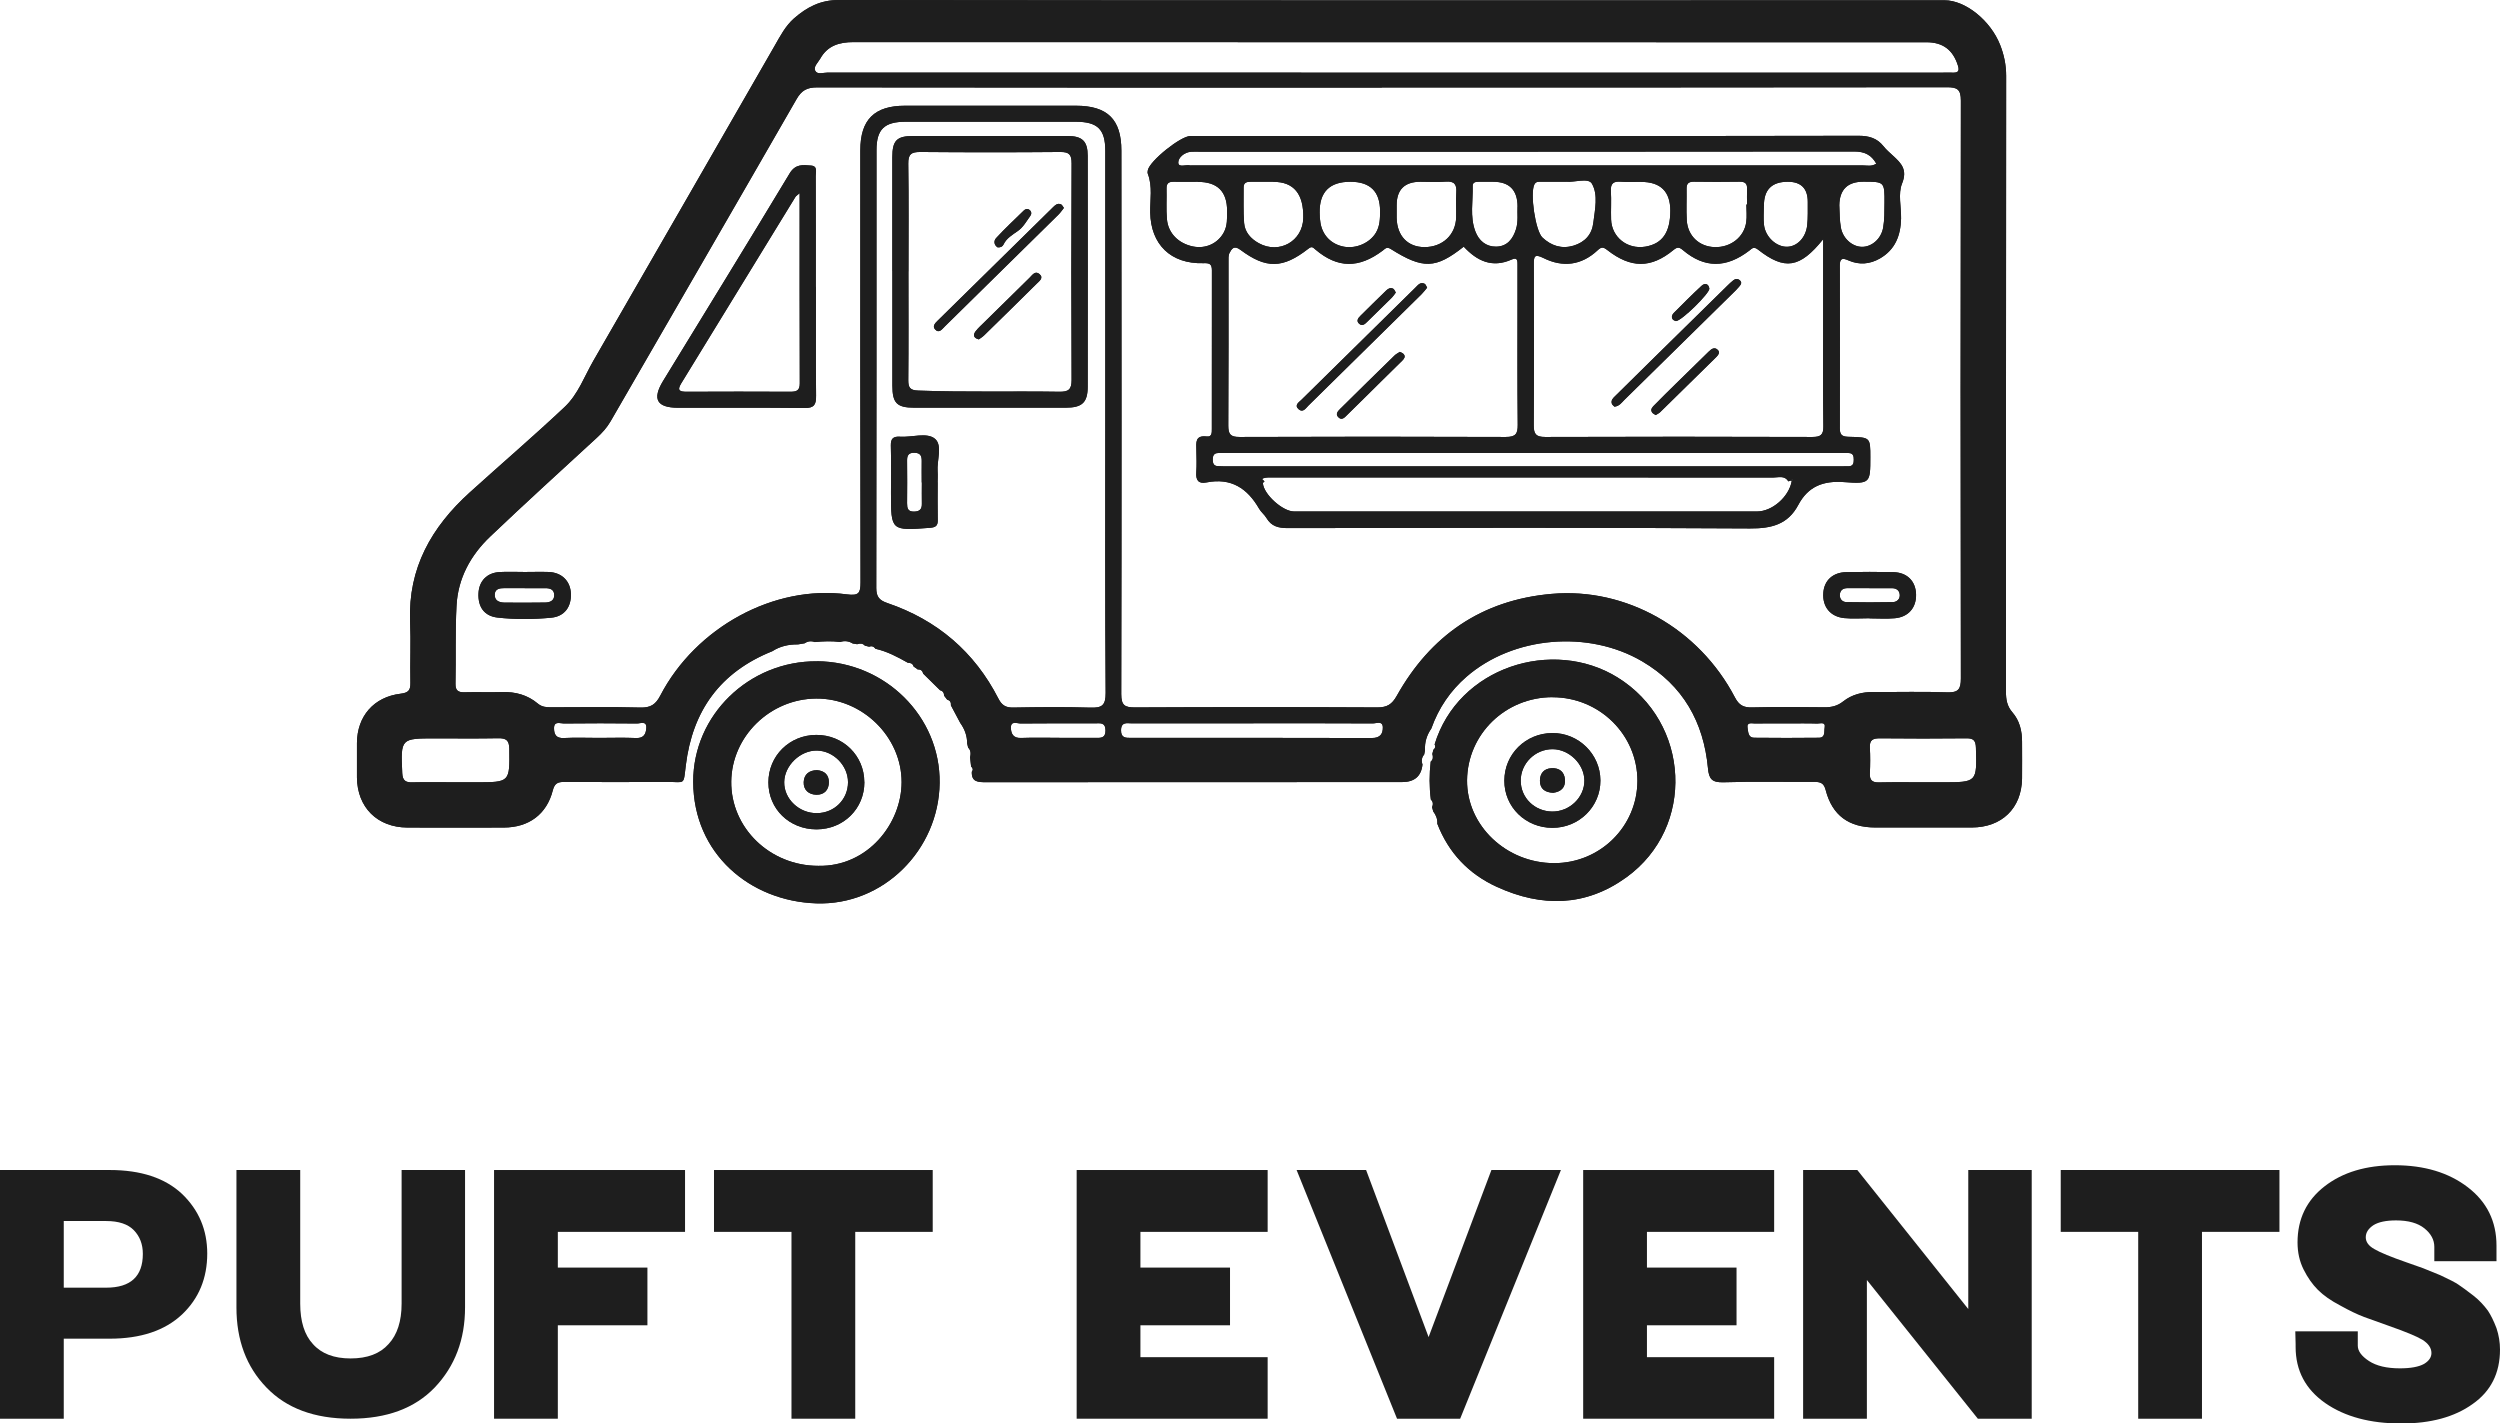 <svg height="150" viewBox="0 0 263.437 150" width="263.437" xmlns="http://www.w3.org/2000/svg"><g fill="#1e1e1e"><path d="m149.894 80.564c-.129 1.23-.845 1.846-2.15 1.846-14.614 0-29.229 0-43.844.014-.838 0-1.534-.014-1.497-1.094.163-.212.118-.394-.074-.562-.037-.314-.067-.635-.104-.948.074-.373.104-.737-.208-1.044-.037-.146-.074-.292-.103-.438 0-.802-.26-1.51-.727-2.159-.326-.62-.652-1.233-.985-1.853.022-.292-.06-.518-.386-.591l-.333-.431c0-.284-.119-.496-.423-.569-.593-.584-1.185-1.167-1.778-1.751-.067-.299-.245-.46-.571-.438-.148-.109-.296-.211-.445-.321-.081-.306-.311-.387-.6-.387-1.082-.612-2.179-1.196-3.409-1.473-.171-.234-.386-.329-.667-.219-.148-.037-.304-.073-.452-.11-.23-.255-.512-.255-.815-.153-.156-.022-.304-.051-.46-.073-.415-.255-.86-.321-1.327-.16-.889-.117-1.786-.081-2.675.007-.378-.139-.741-.102-1.075.131-.237.037-.467.073-.704.117-.971-.015-1.882.19-2.697.715-5.507 2.203-8.412 6.282-9.116 12.024-.267 2.182-.037 1.736-2.023 1.751-3.595.022-7.189.022-10.784 0-.689 0-1.015.146-1.208.883-.637 2.524-2.527 3.918-5.165 3.925-3.387.008-6.767.015-10.154 0-3.179-.014-5.291-2.13-5.321-5.282-.007-1.204-.007-2.415 0-3.619.015-2.816 1.764-4.859 4.602-5.202.845-.102 1.045-.387 1.031-1.153-.045-2.16.059-4.327-.03-6.486-.222-5.589 2.26-9.938 6.299-13.586 3.328-3.013 6.737-5.931 9.998-9.003 1.408-1.328 2.068-3.218 3.024-4.874 6.388-11.053 12.74-22.136 19.106-33.197.578-1.007 1.119-2.058 2.016-2.853 1.364-1.189 2.772-1.948 4.743-1.948 38.835.051 77.662.036 116.497.029 2.193 0 4.839 2.109 5.862 4.699.415 1.051.637 2.123.637 3.276-.022 21.626-.015 43.251-.022 64.877 0 .817.104 1.517.674 2.174.771.883 1.031 1.985 1.023 3.138 0 1.291.015 2.575 0 3.866-.059 3.116-2.134 5.13-5.299 5.137-3.387.007-6.766 0-10.153 0-2.802 0-4.551-1.277-5.24-3.94-.193-.759-.563-.868-1.238-.868-3.172.022-6.344-.059-9.516.044-1.222.036-1.549-.336-1.652-1.482-.452-4.837-2.609-8.726-6.937-11.265-5.662-3.319-13.57-2.648-18.491 1.613-1.712 1.481-2.965 3.319-3.72 5.464-.482.694-.719 1.46-.668 2.299-.029.146-.059.299-.088.445-.267.314-.312.671-.178 1.05zm-4.277-71.334c-19.839 0-39.679.007-59.512-.022-1.074 0-1.645.321-2.171 1.24-6.507 11.331-13.066 22.633-19.595 33.949-.385.664-.875 1.204-1.438 1.722-3.765 3.465-7.552 6.902-11.257 10.433-2.061 1.963-3.387 4.4-3.536 7.26-.148 2.736-.052 5.487-.111 8.23-.015.737.289.926.971.905 1.312-.037 2.624.021 3.935-.022 1.416-.044 2.698.313 3.765 1.211.445.372.897.394 1.408.394 3.128 0 6.263-.059 9.39.029 1.097.029 1.623-.321 2.113-1.262 3.742-7.194 11.998-11.689 19.647-10.667 1.267.168 1.452-.124 1.452-1.262-.037-15.184-.022-30.359-.022-45.543 0-3.21 1.482-4.684 4.706-4.684h18.017c3.313 0 4.787 1.438 4.787 4.728.015 19.087.03 38.181-.014 57.267 0 1.204.37 1.416 1.482 1.408 8.5-.043 17.001-.043 25.509 0 1.03 0 1.534-.328 2.031-1.204 3.55-6.34 8.923-10.112 16.334-10.761 7.841-.693 15.519 3.662 19.299 10.893.437.839.911 1.102 1.838 1.072 2.534-.065 5.076-.043 7.611-.014.749.007 1.364-.139 1.971-.62.912-.723 2.016-1 3.202-.993 2.579.022 5.166-.058 7.737.037 1.194.044 1.46-.328 1.46-1.459-.037-20.298-.037-40.589 0-60.886 0-1.197-.378-1.423-1.497-1.416-19.839.029-39.679.022-59.512.022zm-29.148 35.349c0-9.565 0-19.123 0-28.688 0-2.284-.815-3.064-3.142-3.064-5.966 0-11.925 0-17.891 0-2.245 0-3.075.795-3.075 2.984 0 15.38 0 30.767-.023 46.148 0 .912.304 1.291 1.156 1.583 5.277 1.795 9.198 5.158 11.71 10.069.349.685.756.963 1.557.948 2.705-.051 5.417-.08 8.115.007 1.237.044 1.638-.226 1.63-1.546-.066-9.478-.037-18.963-.037-28.441zm29.504-36.925h58.749c.341 0 .674-.015 1.015 0 .548.022.771-.124.586-.723-.512-1.656-1.572-2.48-3.321-2.48-6.685 0-13.369 0-20.047 0-31.001 0-62.009 0-93.01-.015-1.527 0-2.75.379-3.513 1.744-.237.423-.771.861-.504 1.313.222.387.859.153 1.304.153 19.58.008 39.168.008 58.749.008zm56.703 74.778h2.023c3.632 0 3.617 0 3.513-3.627-.022-.737-.222-1.021-1.008-1.006-3.038.036-6.077.029-9.108 0-.726 0-1.104.16-1.06.97.052.912.045 1.824 0 2.736-.029.7.237.956.956.941 1.557-.036 3.12-.014 4.684-.014zm-154.664 0h2.149c3.58 0 3.55 0 3.506-3.532-.015-.897-.334-1.123-1.186-1.109-2.194.044-4.38.015-6.574.015-3.705 0-3.683 0-3.52 3.662.037.781.341.993 1.075.971 1.519-.037 3.031-.007 4.55-.007zm84.08-6.209c-4.269 0-8.538 0-12.814 0-.511 0-1.134-.19-1.149.715-.015.824.475.817 1.068.817 8.456 0 16.912-.015 25.368.014.889 0 1.156-.459 1.149-1.116-.008-.744-.689-.416-1.067-.423-4.188-.022-8.375-.015-12.555-.015zm-20.462 1.532h3.787c.57 0 1.082.051 1.074-.796-.007-.882-.6-.736-1.126-.736-2.609 0-5.218-.015-7.826.014-.363 0-1.038-.321-1.016.46.015.605.238 1.102 1.068 1.065 1.341-.051 2.69-.015 4.039-.015zm-48.536 0c1.304 0 2.616-.044 3.92.014.823.037 1.045-.423 1.09-1.043.059-.817-.623-.482-.979-.489-2.571-.029-5.143-.029-7.722 0-.378 0-1.023-.284-1.023.489 0 .649.208 1.087 1.038 1.043 1.223-.065 2.446-.014 3.668-.014zm125.242-1.525c-1.142 0-2.276-.015-3.417.007-.319 0-.882-.175-.771.467.074.409.052 1.029.689 1.036 2.276.029 4.558.022 6.834 0 .704-.007.526-.664.6-1.058.126-.671-.474-.43-.771-.438-1.052-.036-2.112-.014-3.164-.014z"/><path d="m86.09 69.678c7.174.051 13.014 5.815 12.925 12.834-.089 7.048-5.936 12.928-13.014 12.68-6.952-.24-12.932-5.202-12.954-12.812-.015-7.04 5.899-12.746 13.043-12.695zm.141 21.56c5.21.102 8.767-4.451 8.775-8.821 0-4.801-4.158-8.843-9.005-8.807-4.862.037-8.893 3.984-8.945 8.741-.052 4.889 4.076 8.887 9.175 8.887z"/><path d="m151.168 78.455c2.483-8.186 12.451-11.287 19.269-7.077 7.678 4.742 8.256 15.789.941 21.071-4.283 3.094-8.893 3.174-13.629 1.014-3.024-1.379-5.106-3.611-6.292-6.661.03-.489-.133-.912-.43-1.299-.037-.146-.081-.292-.119-.438.112-.299.126-.576-.133-.809-.17-1.336-.17-2.663-.015-3.999.274-.226.26-.51.171-.81.037-.145.074-.291.111-.437.193-.154.244-.336.141-.555zm12.436-4.99c-4.966 0-8.968 3.888-9.012 8.762-.037 4.765 4.128 8.726 9.182 8.726 4.847 0 8.753-3.867 8.768-8.667.007-4.86-3.995-8.807-8.938-8.814z"/><path d="m160.951 14.33c11.628 0 23.256.014 34.884-.022 1.112 0 1.957.248 2.639 1.101.281.358.637.664.978.978.882.803 1.571 1.481.978 2.948-.437 1.079-.081 2.458-.104 3.706-.044 1.758-.607 3.269-2.245 4.203-1.053.598-2.164.693-3.283.204-.593-.263-.934-.292-.927.518.015 5.735.015 11.477 0 17.211 0 .788.408.84 1.03.854 2.187.051 2.187.066 2.187 2.174 0 2.649-.015 2.809-2.728 2.598-2.245-.175-3.831.452-4.869 2.408-1.089 2.042-2.794 2.487-5.091 2.473-16.238-.102-32.476-.066-48.714-.037-.978 0-1.712-.189-2.223-1.05-.208-.358-.571-.628-.779-.985-1.23-2.145-2.949-3.298-5.565-2.773-.845.168-1.12-.262-1.06-1.065.052-.788.022-1.576.007-2.371-.015-.766-.141-1.562 1.104-1.408.541.065.527-.416.527-.796 0-5.574 0-11.141.007-16.715 0-.693-.274-.773-.912-.752-3.424.095-5.528-1.977-5.588-5.34-.022-1.357.26-2.744-.252-4.079-.044-.109-.022-.248 0-.372.186-.978 3.461-3.611 4.492-3.611h30.571 4.95zm27.495 36.4c-.393-.664-1.052-.409-1.608-.409-17.535-.014-35.07-.007-52.605-.007-.378 0-.778-.036-1.119.088-.267.094.082.218.134.335-.06.059-.171.124-.171.175.067 1.16 2.075 2.984 3.283 2.984h48.788c1.601 0 3.365-1.546 3.654-3.195.007-.081.252-.095.067-.227 0 0-.089.103-.141.161-.097.029-.193.058-.289.088zm-34.21-24.734c-2.957 2.335-4.276 2.386-7.685.241-.43-.27-.586-.029-.845.168-2.52 1.897-4.751 1.875-7.085-.103-.289-.248-.386-.386-.771-.08-2.683 2.087-4.432 2.123-7.144.102-.675-.503-.912-.109-1.142.321-.141.27-.111.65-.111.978 0 5.742.015 11.477-.022 17.219 0 .912.222 1.211 1.193 1.204 9.346-.037 18.691-.037 28.044 0 1.052 0 1.267-.336 1.26-1.277-.045-4.487-.022-8.982-.022-13.476 0-1.124 0-2.247 0-3.371 0-.365.037-.868-.593-.584-2.083.942-3.676.154-5.069-1.342zm37.886-.795c-2.468 3.071-4.069 3.298-6.87 1.101-.467-.364-.63-.116-.926.11-2.431 1.86-4.714 1.86-6.974-.044-.401-.343-.601-.365-1.023-.014-2.357 1.933-4.476 1.933-6.952 0-.422-.329-.622-.365-1.023.014-1.697 1.591-3.661 1.846-5.721.817-.978-.489-1.008-.109-1.008.679.015 5.654.03 11.309-.007 16.963 0 .905.229 1.219 1.2 1.219 9.39-.037 18.773-.029 28.163 0 .867 0 1.171-.226 1.156-1.117-.044-3.531-.022-7.07-.022-10.601 0-2.94 0-5.873 0-9.113zm5.596-7.953c-.527-.934-1.238-1.284-2.342-1.284-22.997.029-45.994.022-68.991.022-.297 0-.593-.015-.889.007-.727.058-1.335.627-1.335 1.124 0 .598.823.189 1.26.313.037.015.082 0 .126 0h70.762c.438 0 .912.139 1.394-.182zm-36.004 30.476c-10.746 0-21.485 0-32.231 0-.378 0-.764 0-1.142.014-.444.015-.548.307-.548.679 0 .365.074.679.526.7.378.022.764.022 1.142.022h64.329c.341 0 .674 0 1.015-.007.46-.007.541-.321.534-.686 0-.35-.037-.686-.512-.708-.378-.014-.763-.014-1.141-.014-10.657 0-21.315 0-31.972 0zm22.323-26.171h.059c0-.54-.022-1.08 0-1.613.037-.591-.2-.81-.808-.795-1.601.029-3.202.022-4.802 0-.534 0-.771.182-.764.722.022 1.117-.044 2.24.022 3.349.104 1.656 1.32 2.78 2.95 2.824 1.675.044 3.091-1.051 3.313-2.627.089-.605.015-1.24.015-1.86zm-49.856-2.401c-.8 0-1.6.008-2.401 0-.437 0-.741.095-.734.613.015 1.24-.044 2.488.052 3.728.074.971.704 1.671 1.557 2.138 2.149 1.182 4.624-.226 4.676-2.648.055-2.549-.995-3.823-3.15-3.823zm8.108 0c-2.184 0-3.261 1.083-3.231 3.247 0 .372.022.744.089 1.109.23 1.328 1.163 2.247 2.475 2.488 1.29.233 2.72-.394 3.365-1.474.422-.708.437-1.488.437-2.283 0-2.058-1.045-3.087-3.135-3.087zm-16.067 0c-.845 0-1.69.015-2.535 0-.526-.014-.778.161-.763.715.029 1.08-.052 2.167.044 3.24.126 1.474 1.231 2.561 2.757 2.867 1.312.263 2.579-.306 3.217-1.452.407-.729.363-1.525.363-2.313 0-2.033-1.025-3.047-3.076-3.042zm38.82 0c-.993 0-1.794 0-2.594 0-.282 0-.578-.065-.764.285-.467.912.097 4.895.86 5.603.919.854 2.009 1.219 3.261.847 1.208-.365 1.949-1.182 2.09-2.408.17-1.394.534-2.948-.148-4.13-.378-.656-1.898-.102-2.705-.204zm-17.869 2.474c0 .452-.007.912 0 1.364.052 1.882 1.171 3.042 2.928 3.05 1.912 0 3.298-1.299 3.342-3.145.022-.868-.044-1.744.015-2.612.059-.839-.193-1.218-1.119-1.145-.882.073-1.771.014-2.653.014-1.675 0-2.513.825-2.513 2.474zm25.747-2.466c-.719 0-1.438.043-2.149-.015-.764-.058-1.068.197-1.023.978.059.992-.008 1.991.022 2.991.052 1.882 1.719 3.196 3.617 2.875 1.793-.307 2.616-1.496 2.623-3.787 0-2.023-1.027-3.035-3.083-3.035zm-13.007 2.619c0-1.751-.86-2.627-2.579-2.627-.504 0-1.008 0-1.519 0-.319 0-.638.051-.63.431.044 1.605-.312 3.239.281 4.801.364.97 1.119 1.619 2.187 1.605 1.171-.015 1.778-.817 2.097-1.846.252-.81.119-1.649.156-2.371zm33.906-.146c.045.781.023 1.576.163 2.342.208 1.167 1.216 2.028 2.224 2.036 1.022.007 2.016-.825 2.231-2.021.148-.847.133-1.73.14-2.598.015-2.247 0-2.247-2.223-2.247-1.66 0-2.505.824-2.535 2.473zm-7.952.08c0 .664-.059 1.328.015 1.985.141 1.262 1.289 2.32 2.423 2.305 1.053-.014 1.979-.941 2.127-2.254.089-.817.052-1.649.06-2.481 0-1.41-.702-2.116-2.105-2.116-1.695 0-2.532.851-2.512 2.554z"/><path d="m85.979 30.235c0 3.823-.022 7.639.015 11.462.007.92-.171 1.314-1.238 1.299-4.432-.058-8.871-.015-13.303-.029-2.238-.008-2.742-.905-1.593-2.802 4.454-7.296 8.945-14.57 13.347-21.888.608-1.014 1.401-.905 2.261-.832.711.058.489.671.489 1.08.015 3.903.007 7.807.007 11.71zm-1.712-9.886c-.274.241-.385.299-.445.394-4.009 6.552-8.019 13.104-12.035 19.648-.482.781-.141.89.593.89 3.638-.014 7.27-.022 10.909 0 .667 0 .993-.138.985-.89-.022-6.603-.014-13.213-.014-20.042z"/><path d="m55.304 60.273c.845 0 1.69-.029 2.527 0 1.379.059 2.283.971 2.327 2.291.052 1.386-.681 2.393-2.067 2.525-1.883.182-3.795.197-5.677-.015-1.386-.161-2.061-1.124-1.994-2.554.059-1.298.897-2.166 2.223-2.24.882-.051 1.772-.007 2.654-.007zm0 1.7c-.719 0-1.438 0-2.157 0-.504 0-.993.081-1.015.671-.03.635.452.847 1.015.854 1.438.015 2.876.015 4.306-.007.497-.007.949-.19.949-.774 0-.598-.43-.744-.949-.737-.719 0-1.437 0-2.156 0z"/><path d="m196.999 65.147c-.882 0-1.779.073-2.653-.015-1.483-.145-2.32-1.203-2.216-2.655.089-1.314 1.008-2.167 2.43-2.189 1.646-.029 3.291-.037 4.936 0 1.468.029 2.372.948 2.409 2.342.037 1.401-.808 2.393-2.246 2.517-.882.08-1.771.015-2.653.015 0 0 0 0 0-.008zm-.03-3.174c-.756 0-1.512 0-2.268 0-.496 0-.808.212-.83.722-.015.446.274.737.682.752 1.638.029 3.276.037 4.914 0 .444-.015.785-.35.711-.846-.059-.423-.385-.621-.815-.621-.8 0-1.601 0-2.394 0z"/><path d="m94.028 28.542c0-3.991 0-7.974 0-11.965 0-1.78.466-2.247 2.215-2.247h16.231c1.571 0 2.142.54 2.142 2.101.015 8.106.007 16.205 0 24.311 0 1.67-.586 2.217-2.312 2.217-5.322 0-10.65.008-15.972 0-1.823 0-2.297-.488-2.297-2.32 0-4.027 0-8.062 0-12.089zm1.697.059c0 3.823.022 7.653-.015 11.477 0 .795.207 1.05 1.06 1.079 4.943.183 9.894.044 14.837.124.971.015 1.312-.219 1.312-1.233-.037-7.61-.037-15.219 0-22.829 0-.919-.237-1.211-1.201-1.204-4.906.044-9.812.044-14.719 0-.978-.007-1.304.234-1.289 1.24.059 3.787.022 7.566.022 11.353z"/><path d="m98.808 50.817c0 1.328-.022 2.663.007 3.991.015.591-.222.766-.815.81-4.113.314-4.113.321-4.113-3.684 0-1.664.029-3.327-.015-4.991-.015-.715.245-.97.956-.926 1.26.087 2.846-.489 3.691.219.822.685.192 2.269.281 3.458.03.372 0 .751 0 1.123zm-1.668.022h-.015c0-.751-.014-1.495 0-2.247.008-.533-.118-.868-.763-.883-.645-.014-.786.299-.778.839.015 1.496.015 2.992 0 4.487 0 .511.067.891.741.876.608-.015.83-.27.815-.839-.015-.744 0-1.496 0-2.247z"/><path d="m91.085 82.41c.008 2.801-2.193 4.976-5.039 4.983-2.868 0-5.077-2.145-5.077-4.947 0-2.794 2.216-4.99 5.04-5.005 2.823-.015 5.061 2.174 5.069 4.969zm-1.727.014c0-1.744-1.511-3.298-3.26-3.334-1.757-.037-3.439 1.569-3.461 3.32-.03 1.78 1.571 3.297 3.446 3.276 1.838-.015 3.275-1.445 3.275-3.262z"/><path d="m163.589 87.232c-2.838 0-5.077-2.196-5.069-4.968 0-2.787 2.231-4.998 5.047-5.02 2.779-.022 5.069 2.233 5.076 4.998.015 2.758-2.253 4.998-5.061 4.99zm.022-8.288c-1.845-.007-3.379 1.51-3.364 3.334.007 1.795 1.46 3.211 3.305 3.24 1.853.022 3.431-1.511 3.402-3.298-.03-1.722-1.601-3.261-3.343-3.276z"/><path d="m188.735 50.642c.052-.058.134-.16.141-.16.178.131-.059.146-.074.226z"/><path d="m150.382 30.315c-.222.263-.392.497-.593.694-3.972 3.91-7.937 7.828-11.917 11.732-.274.27-.57.788-1.03.379-.497-.438.045-.737.311-1.007 3.995-3.947 8.004-7.88 12.006-11.819.26-.256.512-.613.956-.394.119.058.171.255.267.408z"/><path d="m147.514 37.079c.156.087.326.138.415.255.193.256.022.474-.155.657-.742.737-1.49 1.466-2.239 2.203-1.193 1.175-2.379 2.364-3.579 3.532-.252.248-.563.634-.949.218-.304-.328-.022-.62.215-.86 1.905-1.883 3.817-3.765 5.736-5.633.141-.139.341-.234.549-.372z"/><path d="m147.084 30.826c-.155.204-.266.38-.407.525-.86.854-1.72 1.7-2.587 2.539-.237.234-.519.526-.859.234-.349-.292-.126-.606.126-.846.881-.883 1.778-1.751 2.675-2.627.215-.212.467-.394.778-.226.119.066.171.248.274.401z"/><path d="m170.118 42.85c-.081-.087-.237-.19-.274-.321-.111-.379.163-.613.408-.846 1.371-1.357 2.749-2.707 4.12-4.064 2.542-2.503 5.084-4.998 7.627-7.493.207-.205.422-.409.652-.591.215-.168.459-.197.689.007.267.241.089.46-.067.649-.185.227-.393.431-.607.642-3.825 3.765-7.656 7.53-11.488 11.295-.289.284-.526.671-1.067.729z"/><path d="m174.461 43.74c-.141-.102-.304-.168-.378-.292-.207-.321.052-.554.245-.758.763-.774 1.534-1.54 2.312-2.299 1.134-1.116 2.268-2.225 3.409-3.334.282-.27.608-.547.971-.175.26.27.022.547-.185.759-1.964 1.94-3.935 3.874-5.907 5.8-.111.109-.274.175-.459.292z"/><path d="m176.588 33.832c-.044-.022-.229-.066-.318-.175-.171-.226-.089-.482.096-.671.971-.971 1.934-1.948 2.942-2.875.349-.321.734-.212.815.292.075.452-2.934 3.436-3.535 3.436z"/><path d="m112.103 21.917c-.207.263-.37.504-.57.701-3.987 3.933-7.982 7.865-11.984 11.791-.267.262-.6.773-1.023.291-.311-.35.052-.686.319-.948 4.024-3.962 8.048-7.916 12.08-11.878.237-.234.489-.504.875-.343.126.051.192.233.311.386z"/><path d="m103.151 35.766c-.601-.154-.615-.497-.349-.854.275-.358.63-.664.956-.992 1.579-1.554 3.15-3.108 4.736-4.655.282-.277.586-.774 1.038-.387.482.409-.022.744-.289 1.014-1.838 1.824-3.684 3.634-5.536 5.443-.171.168-.386.299-.556.423z"/><path d="m105.13 26.069c-.378-.234-.453-.671-.156-.992.934-1.007 1.934-1.948 2.92-2.904.148-.139.356-.219.563-.073.26.182.26.445.111.649-.407.562-.741 1.197-1.334 1.605-.578.402-1.178.752-1.497 1.423-.089.19-.274.307-.607.292z"/><path d="m86.09 81.155c.801.065 1.253.503 1.253 1.269 0 .817-.497 1.343-1.327 1.321-.793-.022-1.364-.504-1.327-1.335.038-.81.564-1.241 1.401-1.255z"/><path d="m163.671 83.54c-.853-.036-1.401-.408-1.401-1.269 0-.751.4-1.27 1.2-1.321.838-.051 1.379.372 1.438 1.204.06.839-.43 1.277-1.237 1.386z"/><path d="m149.894 80.564c-.129 1.23-.845 1.846-2.15 1.846-14.614 0-29.229 0-43.844.014-.838 0-1.534-.014-1.497-1.094.163-.212.118-.394-.074-.562-.037-.314-.067-.635-.104-.948.074-.373.104-.737-.208-1.044-.037-.146-.074-.292-.103-.438 0-.802-.26-1.51-.727-2.159-.326-.62-.652-1.233-.985-1.853.022-.292-.06-.518-.386-.591l-.333-.431c0-.284-.119-.496-.423-.569-.593-.584-1.185-1.167-1.778-1.751-.067-.299-.245-.46-.571-.438-.148-.109-.296-.211-.445-.321-.081-.306-.311-.387-.6-.387-1.082-.612-2.179-1.196-3.409-1.473-.171-.234-.385-.329-.667-.219-.148-.037-.304-.073-.452-.11-.23-.255-.512-.255-.815-.153-.156-.022-.304-.051-.46-.073-.415-.255-.86-.321-1.327-.16-.889-.117-1.786-.081-2.675.007-.378-.139-.741-.102-1.075.131-.237.037-.466.073-.704.117-.971-.015-1.882.19-2.697.715-5.507 2.203-8.412 6.282-9.116 12.024-.267 2.182-.037 1.736-2.023 1.751-3.595.022-7.189.022-10.784 0-.689 0-1.015.146-1.208.883-.637 2.524-2.527 3.918-5.165 3.925-3.387.008-6.767.015-10.154 0-3.179-.014-5.291-2.13-5.321-5.282-.007-1.204-.007-2.415 0-3.619.015-2.816 1.764-4.859 4.602-5.202.845-.102 1.045-.387 1.031-1.153-.045-2.16.059-4.327-.03-6.486-.222-5.589 2.26-9.938 6.3-13.586 3.327-3.013 6.736-5.931 9.997-9.003 1.408-1.328 2.068-3.218 3.024-4.874 6.388-11.053 12.74-22.136 19.106-33.197.578-1.007 1.119-2.058 2.016-2.853 1.364-1.189 2.772-1.948 4.743-1.948 38.835.051 77.662.036 116.497.029 2.193 0 4.839 2.109 5.862 4.699.415 1.051.637 2.123.637 3.276-.022 21.626-.015 43.251-.022 64.877 0 .817.104 1.517.674 2.174.771.883 1.031 1.985 1.023 3.138 0 1.291.015 2.575 0 3.866-.059 3.116-2.134 5.13-5.299 5.137-3.387.007-6.766 0-10.153 0-2.802 0-4.551-1.277-5.24-3.94-.193-.759-.563-.868-1.238-.868-3.172.022-6.344-.059-9.516.044-1.222.036-1.548-.336-1.652-1.482-.452-4.837-2.609-8.726-6.937-11.265-5.662-3.319-13.57-2.648-18.491 1.613-1.712 1.481-2.965 3.319-3.72 5.464-.482.694-.719 1.46-.667 2.299-.03.146-.06.299-.089.445-.267.314-.312.671-.178 1.05zm-4.277-71.334c-19.839 0-39.679.007-59.511-.022-1.075 0-1.646.321-2.172 1.24-6.507 11.331-13.066 22.633-19.595 33.949-.385.664-.875 1.204-1.438 1.722-3.765 3.465-7.552 6.902-11.257 10.433-2.061 1.963-3.387 4.4-3.536 7.26-.148 2.736-.051 5.487-.111 8.23-.015.737.289.926.971.905 1.312-.037 2.624.021 3.935-.022 1.416-.044 2.698.313 3.765 1.211.445.372.897.394 1.408.394 3.128 0 6.263-.059 9.39.029 1.097.029 1.623-.321 2.113-1.262 3.742-7.194 11.998-11.689 19.647-10.667 1.267.168 1.452-.124 1.452-1.262-.037-15.184-.022-30.359-.022-45.543 0-3.21 1.482-4.684 4.706-4.684h18.017c3.313 0 4.787 1.438 4.787 4.728.015 19.087.03 38.181-.014 57.267 0 1.204.37 1.416 1.482 1.408 8.5-.043 17.001-.043 25.509 0 1.03 0 1.534-.328 2.031-1.204 3.55-6.34 8.923-10.112 16.334-10.761 7.841-.693 15.519 3.662 19.299 10.893.437.839.911 1.102 1.838 1.072 2.534-.065 5.076-.043 7.611-.014.749.007 1.364-.139 1.972-.62.911-.723 2.015-1 3.201-.993 2.579.022 5.166-.058 7.737.037 1.194.044 1.46-.328 1.46-1.459-.037-20.298-.037-40.589 0-60.886 0-1.197-.378-1.423-1.497-1.416-19.839.029-39.679.022-59.512.022zm-29.148 35.349c0-9.565 0-19.123 0-28.688 0-2.284-.815-3.064-3.142-3.064-5.966 0-11.925 0-17.891 0-2.245 0-3.075.795-3.075 2.984 0 15.38 0 30.767-.023 46.148 0 .912.304 1.291 1.156 1.583 5.277 1.795 9.198 5.158 11.71 10.069.349.685.756.963 1.557.948 2.705-.051 5.417-.08 8.115.007 1.237.044 1.638-.226 1.63-1.546-.066-9.478-.037-18.963-.037-28.441zm29.504-36.925h58.749c.341 0 .674-.015 1.015 0 .549.022.771-.124.586-.723-.512-1.656-1.572-2.48-3.321-2.48-6.685 0-13.369 0-20.047 0-31.001 0-62.009 0-93.01-.015-1.527 0-2.75.379-3.513 1.744-.237.423-.771.861-.504 1.313.222.387.859.153 1.304.153 19.58.008 39.168.008 58.749.008zm56.703 74.778h2.024c3.631 0 3.616 0 3.512-3.627-.022-.737-.222-1.021-1.008-1.006-3.038.036-6.077.029-9.108 0-.726 0-1.104.16-1.06.97.052.912.045 1.824 0 2.736-.029.7.237.956.956.941 1.557-.036 3.121-.014 4.684-.014zm-154.664 0h2.149c3.58 0 3.55 0 3.506-3.532-.015-.897-.334-1.123-1.186-1.109-2.194.044-4.38.015-6.574.015-3.705 0-3.683 0-3.52 3.662.037.781.341.993 1.075.971 1.519-.037 3.031-.007 4.55-.007zm84.08-6.209c-4.269 0-8.538 0-12.814 0-.511 0-1.134-.19-1.149.715-.014.824.475.817 1.068.817 8.456 0 16.912-.015 25.368.014.889 0 1.156-.459 1.149-1.116-.008-.744-.689-.416-1.067-.423-4.188-.022-8.375-.015-12.555-.015zm-20.462 1.532h3.787c.57 0 1.082.051 1.074-.796-.007-.882-.6-.736-1.126-.736-2.609 0-5.218-.015-7.826.014-.363 0-1.038-.321-1.016.46.015.605.238 1.102 1.068 1.065 1.341-.051 2.69-.015 4.039-.015zm-48.536 0c1.304 0 2.616-.044 3.92.014.823.037 1.045-.423 1.09-1.043.059-.817-.623-.482-.978-.489-2.572-.029-5.144-.029-7.723 0-.378 0-1.023-.284-1.023.489 0 .649.208 1.087 1.038 1.043 1.223-.065 2.446-.014 3.668-.014zm125.242-1.525c-1.142 0-2.276-.015-3.417.007-.319 0-.882-.175-.771.467.074.409.052 1.029.69 1.036 2.275.029 4.557.022 6.833 0 .704-.007.526-.664.6-1.058.126-.671-.474-.43-.771-.438-1.052-.036-2.112-.014-3.164-.014z"/><path d="m86.09 69.678c7.174.051 13.014 5.815 12.925 12.834-.089 7.048-5.936 12.928-13.014 12.68-6.952-.24-12.932-5.202-12.955-12.812-.014-7.04 5.9-12.746 13.044-12.695zm.141 21.56c5.21.102 8.767-4.451 8.775-8.821 0-4.801-4.158-8.843-9.005-8.807-4.862.037-8.893 3.984-8.945 8.741-.052 4.889 4.076 8.887 9.175 8.887z"/><path d="m151.168 78.455c2.483-8.186 12.451-11.287 19.269-7.077 7.678 4.742 8.256 15.789.941 21.071-4.283 3.094-8.893 3.174-13.629 1.014-3.024-1.379-5.106-3.611-6.292-6.661.03-.489-.134-.912-.43-1.299-.037-.146-.081-.292-.119-.438.112-.299.126-.576-.133-.809-.17-1.336-.17-2.664-.015-3.999.274-.226.26-.51.171-.81.037-.146.074-.291.111-.437.193-.154.244-.336.141-.555zm12.436-4.99c-4.966 0-8.968 3.888-9.012 8.762-.037 4.765 4.128 8.726 9.182 8.726 4.847 0 8.753-3.867 8.768-8.667.007-4.86-3.995-8.807-8.938-8.814z"/><path d="m160.951 14.33c11.628 0 23.256.014 34.884-.022 1.112 0 1.957.248 2.638 1.101.282.358.638.664.979.978.882.803 1.571 1.481.978 2.948-.437 1.079-.081 2.458-.104 3.706-.044 1.758-.607 3.269-2.245 4.203-1.053.598-2.164.693-3.283.204-.593-.263-.934-.292-.927.518.015 5.735.015 11.477 0 17.211 0 .788.408.84 1.03.854 2.187.051 2.187.066 2.187 2.174 0 2.649-.015 2.809-2.728 2.598-2.245-.175-3.831.452-4.869 2.408-1.089 2.042-2.794 2.487-5.091 2.473-16.238-.102-32.476-.066-48.714-.037-.978 0-1.712-.189-2.224-1.05-.207-.358-.57-.628-.778-.985-1.23-2.145-2.949-3.298-5.565-2.773-.845.168-1.12-.262-1.06-1.065.052-.788.022-1.576.007-2.371-.015-.766-.141-1.562 1.104-1.408.541.065.527-.416.527-.796 0-5.574 0-11.141.007-16.715 0-.693-.274-.773-.912-.752-3.424.095-5.528-1.977-5.588-5.34-.022-1.357.26-2.744-.252-4.079-.044-.109-.022-.248 0-.372.186-.978 3.461-3.611 4.492-3.611h30.571 4.95zm27.495 36.4c-.393-.664-1.052-.409-1.608-.409-17.535-.014-35.07-.007-52.605-.007-.378 0-.778-.036-1.119.088-.267.094.082.218.134.335-.06.058-.171.124-.171.175.067 1.16 2.075 2.984 3.283 2.984h48.788c1.601 0 3.365-1.546 3.654-3.195.007-.081.252-.095.067-.227 0 0-.089.103-.141.161-.097.029-.193.058-.289.088zm-34.21-24.734c-2.957 2.335-4.276 2.386-7.685.241-.43-.27-.586-.029-.845.168-2.52 1.897-4.751 1.875-7.085-.103-.289-.248-.386-.386-.771-.08-2.683 2.087-4.432 2.123-7.144.102-.675-.503-.912-.109-1.142.321-.141.27-.111.65-.111.978 0 5.742.015 11.477-.022 17.219 0 .912.222 1.211 1.193 1.204 9.346-.037 18.691-.037 28.044 0 1.052 0 1.267-.336 1.26-1.277-.045-4.487-.022-8.982-.022-13.476 0-1.124 0-2.247 0-3.371 0-.365.037-.868-.593-.584-2.083.942-3.676.154-5.07-1.342zm37.886-.795c-2.468 3.071-4.069 3.298-6.87 1.101-.467-.364-.63-.116-.926.11-2.431 1.86-4.714 1.86-6.974-.044-.401-.343-.601-.365-1.023-.014-2.357 1.933-4.477 1.933-6.952 0-.422-.329-.622-.365-1.023.014-1.697 1.591-3.661 1.846-5.721.817-.978-.489-1.008-.109-1.008.679.015 5.654.03 11.309-.007 16.963 0 .905.229 1.219 1.2 1.219 9.39-.037 18.773-.029 28.163 0 .867 0 1.171-.226 1.156-1.117-.045-3.531-.022-7.07-.022-10.601 0-2.94 0-5.873 0-9.113zm5.596-7.953c-.527-.934-1.238-1.284-2.342-1.284-22.997.029-45.994.022-68.991.022-.297 0-.593-.015-.89.007-.726.058-1.334.627-1.334 1.124 0 .598.823.189 1.26.313.037.015.082 0 .126 0h70.762c.438 0 .912.139 1.394-.182zm-36.004 30.476c-10.746 0-21.485 0-32.231 0-.378 0-.764 0-1.142.014-.444.015-.548.307-.548.679 0 .365.074.679.526.7.378.022.763.022 1.141.022h64.33c.341 0 .674 0 1.015-.007.459-.007.541-.321.534-.686 0-.35-.037-.686-.512-.708-.378-.014-.763-.014-1.141-.014-10.657 0-21.315 0-31.972 0zm22.322-26.171h.06c0-.54-.022-1.08 0-1.613.037-.591-.2-.81-.808-.795-1.601.029-3.202.022-4.802 0-.534 0-.771.182-.764.722.022 1.117-.044 2.24.022 3.349.104 1.656 1.32 2.78 2.95 2.824 1.675.044 3.091-1.051 3.313-2.627.089-.605.015-1.24.015-1.86zm-49.855-2.401c-.8 0-1.6.008-2.401 0-.437 0-.741.095-.734.613.015 1.24-.044 2.488.052 3.728.074.971.704 1.671 1.557 2.138 2.149 1.182 4.624-.226 4.676-2.648.054-2.549-.995-3.823-3.15-3.823zm8.108 0c-2.184 0-3.261 1.083-3.231 3.247 0 .372.022.744.089 1.109.23 1.328 1.163 2.247 2.475 2.488 1.29.233 2.72-.394 3.365-1.474.422-.708.437-1.488.437-2.283 0-2.058-1.045-3.087-3.135-3.087zm-16.067 0c-.845 0-1.69.015-2.535 0-.526-.014-.778.161-.763.715.029 1.08-.052 2.167.044 3.24.126 1.474 1.231 2.561 2.757 2.867 1.312.263 2.579-.306 3.217-1.452.407-.729.363-1.525.363-2.313 0-2.033-1.025-3.047-3.076-3.042zm38.82 0c-.993 0-1.794 0-2.594 0-.282 0-.578-.065-.764.285-.467.912.097 4.895.86 5.603.919.854 2.008 1.219 3.261.847 1.208-.365 1.949-1.182 2.09-2.408.17-1.394.534-2.948-.148-4.13-.378-.656-1.898-.102-2.705-.204zm-17.869 2.474c0 .452-.007.912 0 1.364.052 1.882 1.171 3.042 2.928 3.05 1.912 0 3.298-1.299 3.342-3.145.022-.868-.044-1.744.015-2.612.059-.839-.193-1.218-1.119-1.145-.882.073-1.771.014-2.653.014-1.675 0-2.513.825-2.513 2.474zm25.747-2.466c-.719 0-1.438.043-2.15-.015-.763-.058-1.067.197-1.022.978.059.992-.008 1.991.022 2.991.052 1.882 1.719 3.196 3.617 2.875 1.793-.307 2.616-1.496 2.623-3.787 0-2.023-1.028-3.035-3.083-3.035zm-13.007 2.619c0-1.751-.86-2.627-2.579-2.627-.504 0-1.008 0-1.519 0-.319 0-.638.051-.63.431.044 1.605-.312 3.239.281 4.801.363.97 1.119 1.619 2.187 1.605 1.171-.015 1.778-.817 2.097-1.846.252-.81.119-1.649.156-2.371zm33.906-.146c.045.781.023 1.576.163 2.342.208 1.167 1.216 2.028 2.224 2.036 1.022.007 2.016-.825 2.23-2.021.149-.847.134-1.73.141-2.598.015-2.247 0-2.247-2.223-2.247-1.66 0-2.505.824-2.535 2.473zm-7.952.08c0 .664-.059 1.328.015 1.985.141 1.262 1.289 2.32 2.423 2.305 1.053-.014 1.979-.941 2.127-2.254.089-.817.052-1.649.06-2.481 0-1.41-.702-2.116-2.105-2.116-1.695 0-2.532.851-2.513 2.554z"/><path d="m85.979 30.235c0 3.823-.022 7.639.015 11.462.007.92-.171 1.314-1.238 1.299-4.432-.058-8.871-.015-13.303-.029-2.238-.008-2.742-.905-1.593-2.802 4.454-7.296 8.945-14.57 13.347-21.888.608-1.014 1.401-.905 2.261-.832.711.058.489.671.489 1.08.014 3.903.007 7.807.007 11.71zm-1.712-9.886c-.274.241-.385.299-.445.394-4.009 6.552-8.019 13.104-12.036 19.648-.481.781-.14.89.593.89 3.639-.014 7.271-.022 10.91 0 .667 0 .993-.138.985-.89-.022-6.603-.014-13.213-.014-20.042z"/><path d="m55.304 60.273c.845 0 1.69-.029 2.527 0 1.379.059 2.283.971 2.327 2.291.052 1.387-.681 2.393-2.067 2.525-1.883.182-3.795.197-5.677-.015-1.386-.161-2.061-1.123-1.994-2.554.059-1.298.897-2.166 2.223-2.24.882-.051 1.772-.007 2.654-.007zm0 1.7c-.719 0-1.438 0-2.157 0-.504 0-.993.081-1.015.672-.03.634.452.846 1.015.853 1.438.015 2.876.015 4.306-.007.497-.007.949-.19.949-.774 0-.598-.43-.744-.949-.737-.719 0-1.437 0-2.156 0z"/><path d="m196.999 65.147c-.882 0-1.779.073-2.653-.015-1.483-.145-2.32-1.203-2.216-2.655.089-1.314 1.008-2.167 2.43-2.189 1.646-.029 3.291-.037 4.936 0 1.468.029 2.372.948 2.409 2.342.037 1.401-.808 2.393-2.246 2.517-.882.08-1.771.015-2.653.015 0 0 0 0 0-.008zm-.03-3.174c-.756 0-1.512 0-2.268 0-.496 0-.808.212-.83.722-.015.446.274.737.682.752 1.638.029 3.276.037 4.914 0 .444-.015.785-.35.711-.846-.059-.423-.385-.621-.815-.621-.8 0-1.601 0-2.394 0z"/><path d="m94.028 28.542c0-3.991 0-7.974 0-11.965 0-1.78.466-2.247 2.215-2.247h16.231c1.571 0 2.142.54 2.142 2.101.015 8.106.007 16.205 0 24.311 0 1.67-.586 2.217-2.312 2.217-5.322 0-10.65.008-15.972 0-1.823 0-2.297-.488-2.297-2.32 0-4.027 0-8.062 0-12.089zm1.697.059c0 3.823.022 7.653-.015 11.476 0 .796.207 1.051 1.06 1.08 4.943.183 9.894.044 14.837.124.971.015 1.312-.219 1.312-1.233-.037-7.61-.037-15.219 0-22.829 0-.919-.237-1.211-1.201-1.204-4.906.044-9.812.044-14.719 0-.978-.007-1.304.233-1.289 1.24.059 3.787.022 7.566.022 11.353z"/><path d="m98.808 50.817c0 1.328-.023 2.664.007 3.991.015.591-.222.766-.815.81-4.113.314-4.113.321-4.113-3.684 0-1.664.029-3.327-.015-4.991-.015-.715.245-.97.956-.926 1.26.087 2.846-.489 3.691.219.822.685.192 2.269.281 3.458.03.372 0 .751 0 1.123zm-1.668.022h-.015c0-.751-.014-1.495 0-2.247.008-.533-.118-.868-.763-.883-.645-.014-.786.299-.778.839.015 1.496.015 2.992 0 4.487 0 .511.067.891.741.876.608-.015.83-.27.815-.839-.015-.744 0-1.496 0-2.247z"/><path d="m91.085 82.41c.008 2.801-2.193 4.976-5.039 4.983-2.868 0-5.077-2.145-5.077-4.947 0-2.794 2.216-4.99 5.04-5.005 2.823-.015 5.061 2.174 5.069 4.969zm-1.726.014c0-1.744-1.512-3.298-3.261-3.334-1.757-.037-3.439 1.569-3.461 3.32-.03 1.78 1.571 3.297 3.446 3.276 1.838-.015 3.276-1.445 3.276-3.262z"/><path d="m163.589 87.232c-2.838 0-5.077-2.196-5.069-4.968 0-2.787 2.231-4.998 5.047-5.02 2.779-.022 5.069 2.233 5.077 4.998.014 2.758-2.253 4.998-5.062 4.99zm.022-8.288c-1.845-.007-3.379 1.51-3.364 3.334.007 1.795 1.46 3.211 3.305 3.24 1.853.022 3.431-1.511 3.402-3.298-.03-1.722-1.601-3.261-3.343-3.276z"/><path d="m188.735 50.642c.052-.058.134-.16.141-.16.178.131-.059.146-.074.226z"/><path d="m150.382 30.315c-.222.263-.392.497-.593.694-3.972 3.91-7.937 7.828-11.917 11.732-.274.27-.57.788-1.03.379-.496-.438.045-.737.311-1.007 3.995-3.947 8.004-7.88 12.006-11.819.26-.256.512-.613.957-.394.118.058.17.255.266.408z"/><path d="m147.514 37.079c.156.087.326.138.415.255.193.256.022.474-.155.657-.742.737-1.49 1.466-2.239 2.203-1.193 1.175-2.379 2.364-3.579 3.532-.252.248-.563.634-.949.218-.304-.328-.022-.62.215-.86 1.905-1.883 3.817-3.765 5.736-5.633.141-.139.341-.234.549-.372z"/><path d="m147.084 30.826c-.155.204-.266.38-.407.525-.86.854-1.72 1.7-2.587 2.539-.237.234-.519.526-.859.234-.349-.292-.126-.606.126-.846.881-.883 1.778-1.751 2.675-2.627.215-.212.467-.394.778-.226.119.065.171.248.274.401z"/><path d="m170.118 42.85c-.081-.087-.237-.19-.274-.321-.111-.379.163-.613.408-.846 1.371-1.357 2.749-2.707 4.12-4.064 2.542-2.503 5.084-4.998 7.627-7.493.207-.205.422-.409.652-.591.215-.168.459-.197.689.007.267.241.089.46-.067.649-.185.227-.393.431-.607.642-3.825 3.765-7.656 7.53-11.488 11.295-.289.284-.526.671-1.067.729z"/><path d="m174.461 43.74c-.141-.102-.304-.168-.378-.292-.207-.321.052-.554.245-.758.763-.774 1.534-1.54 2.312-2.299 1.134-1.116 2.268-2.225 3.409-3.334.282-.27.608-.547.971-.175.26.27.022.547-.185.759-1.964 1.94-3.935 3.874-5.907 5.8-.111.109-.274.175-.459.292z"/><path d="m176.588 33.832c-.044-.022-.229-.066-.318-.175-.171-.226-.089-.482.096-.671.971-.971 1.934-1.948 2.942-2.875.348-.321.734-.212.815.292.075.452-2.934 3.436-3.535 3.436z"/><path d="m112.104 21.917c-.208.263-.371.504-.571.701-3.987 3.933-7.982 7.865-11.984 11.791-.267.262-.6.773-1.023.291-.311-.35.052-.686.319-.948 4.024-3.962 8.048-7.916 12.08-11.878.237-.234.489-.504.875-.343.126.051.192.233.311.386z"/><path d="m103.151 35.766c-.601-.154-.615-.497-.349-.854.275-.358.63-.664.956-.992 1.579-1.554 3.15-3.108 4.736-4.655.282-.278.586-.774 1.038-.387.482.409-.022.744-.289 1.014-1.838 1.824-3.684 3.634-5.536 5.443-.171.168-.386.299-.556.423z"/><path d="m105.13 26.069c-.378-.234-.453-.671-.156-.992.934-1.007 1.934-1.948 2.92-2.904.148-.139.356-.219.563-.073.26.182.26.445.111.649-.407.562-.741 1.197-1.334 1.605-.578.402-1.178.752-1.497 1.423-.089.19-.274.307-.607.292z"/><path d="m86.09 81.155c.801.065 1.253.503 1.253 1.269 0 .817-.497 1.343-1.327 1.321-.793-.022-1.364-.504-1.327-1.335.038-.81.564-1.241 1.401-1.255z"/><path d="m163.671 83.54c-.853-.036-1.401-.408-1.401-1.269 0-.751.4-1.27 1.201-1.321.837-.051 1.378.372 1.437 1.204.06.839-.43 1.277-1.237 1.386z"/><path d="m-0 123.29h11.557c3.293 0 5.835.84 7.627 2.52 1.769 1.702 2.654 3.796 2.654 6.283 0 2.598-.885 4.737-2.654 6.417-1.814 1.702-4.356 2.553-7.627 2.553h-4.838v8.433h-6.719zm11.188 12.398c2.576 0 3.864-1.188 3.864-3.562 0-1.008-.314-1.836-.941-2.486-.627-.649-1.602-.974-2.923-.974h-4.469v7.022z"/><path d="m36.943 149.496c-3.808 0-6.764-1.097-8.87-3.292-2.105-2.173-3.158-4.984-3.158-8.433v-14.481h6.72v14.077c0 1.882.448 3.304 1.344 4.267.895 1.008 2.217 1.512 3.964 1.512 1.769 0 3.102-.504 3.998-1.512.918-.985 1.378-2.408 1.378-4.267v-14.077h6.685v14.481c0 3.382-1.064 6.193-3.191 8.433-2.106 2.195-5.062 3.292-8.87 3.292z"/><path d="m52.061 123.29h20.125v6.518h-13.405v3.763h9.441v6.081h-9.441v9.844h-6.72z"/><path d="m83.402 129.808h-8.165v-6.518h23.048v6.518h-8.164v19.688h-6.719z"/><path d="m113.453 123.29h20.125v6.518h-13.406v3.763h9.441v6.081h-9.441v3.36h13.406v6.484h-20.125z"/><path d="m136.629 123.29h7.324l6.585 17.605 6.619-17.605h7.324l-10.616 26.206h-6.653z"/><path d="m166.827 123.29h20.124v6.518h-13.405v3.763h9.441v6.081h-9.441v3.36h13.405v6.484h-20.124z"/><path d="m190.003 123.29h5.711l11.692 14.649v-14.649h6.686v26.206h-5.678l-11.692-14.615v14.615h-6.719z"/><path d="m225.313 129.808h-8.164v-6.518h23.048v6.518h-8.164v19.688h-6.72z"/><path d="m253.021 150c-3.27 0-5.935-.717-7.996-2.15-2.083-1.456-3.124-3.427-3.124-5.913v-.303l-.034-1.344h6.585v1.512c0 .56.392 1.098 1.176 1.613s1.87.773 3.259.773c1.142 0 1.994-.157 2.554-.471.515-.313.772-.694.772-1.142 0-.538-.325-1.008-.974-1.411-.605-.358-1.77-.84-3.494-1.445l-2.621-.94c-.717-.269-1.556-.672-2.52-1.21-.985-.515-1.769-1.064-2.351-1.646-.583-.583-1.087-1.299-1.512-2.15-.426-.852-.639-1.804-.639-2.856 0-2.464.952-4.435 2.856-5.913 1.904-1.479 4.368-2.218 7.392-2.218 3.113 0 5.678.773 7.693 2.318 2.016 1.546 3.024 3.595 3.024 6.149v1.646h-6.551v-1.512c0-.739-.348-1.389-1.042-1.949-.694-.559-1.691-.839-2.99-.839-1.053 0-1.848.168-2.385.503-.538.359-.807.784-.807 1.277s.303.907.907 1.243c.605.359 1.747.829 3.427 1.411l1.714.605 1.814.739c.963.448 1.59.773 1.881.975.404.268.952.672 1.647 1.209.537.426 1.03.941 1.478 1.546.314.47.616 1.086.907 1.847.247.74.37 1.49.37 2.251 0 2.487-.963 4.402-2.89 5.746-1.904 1.366-4.412 2.049-7.526 2.049z"/></g></svg>